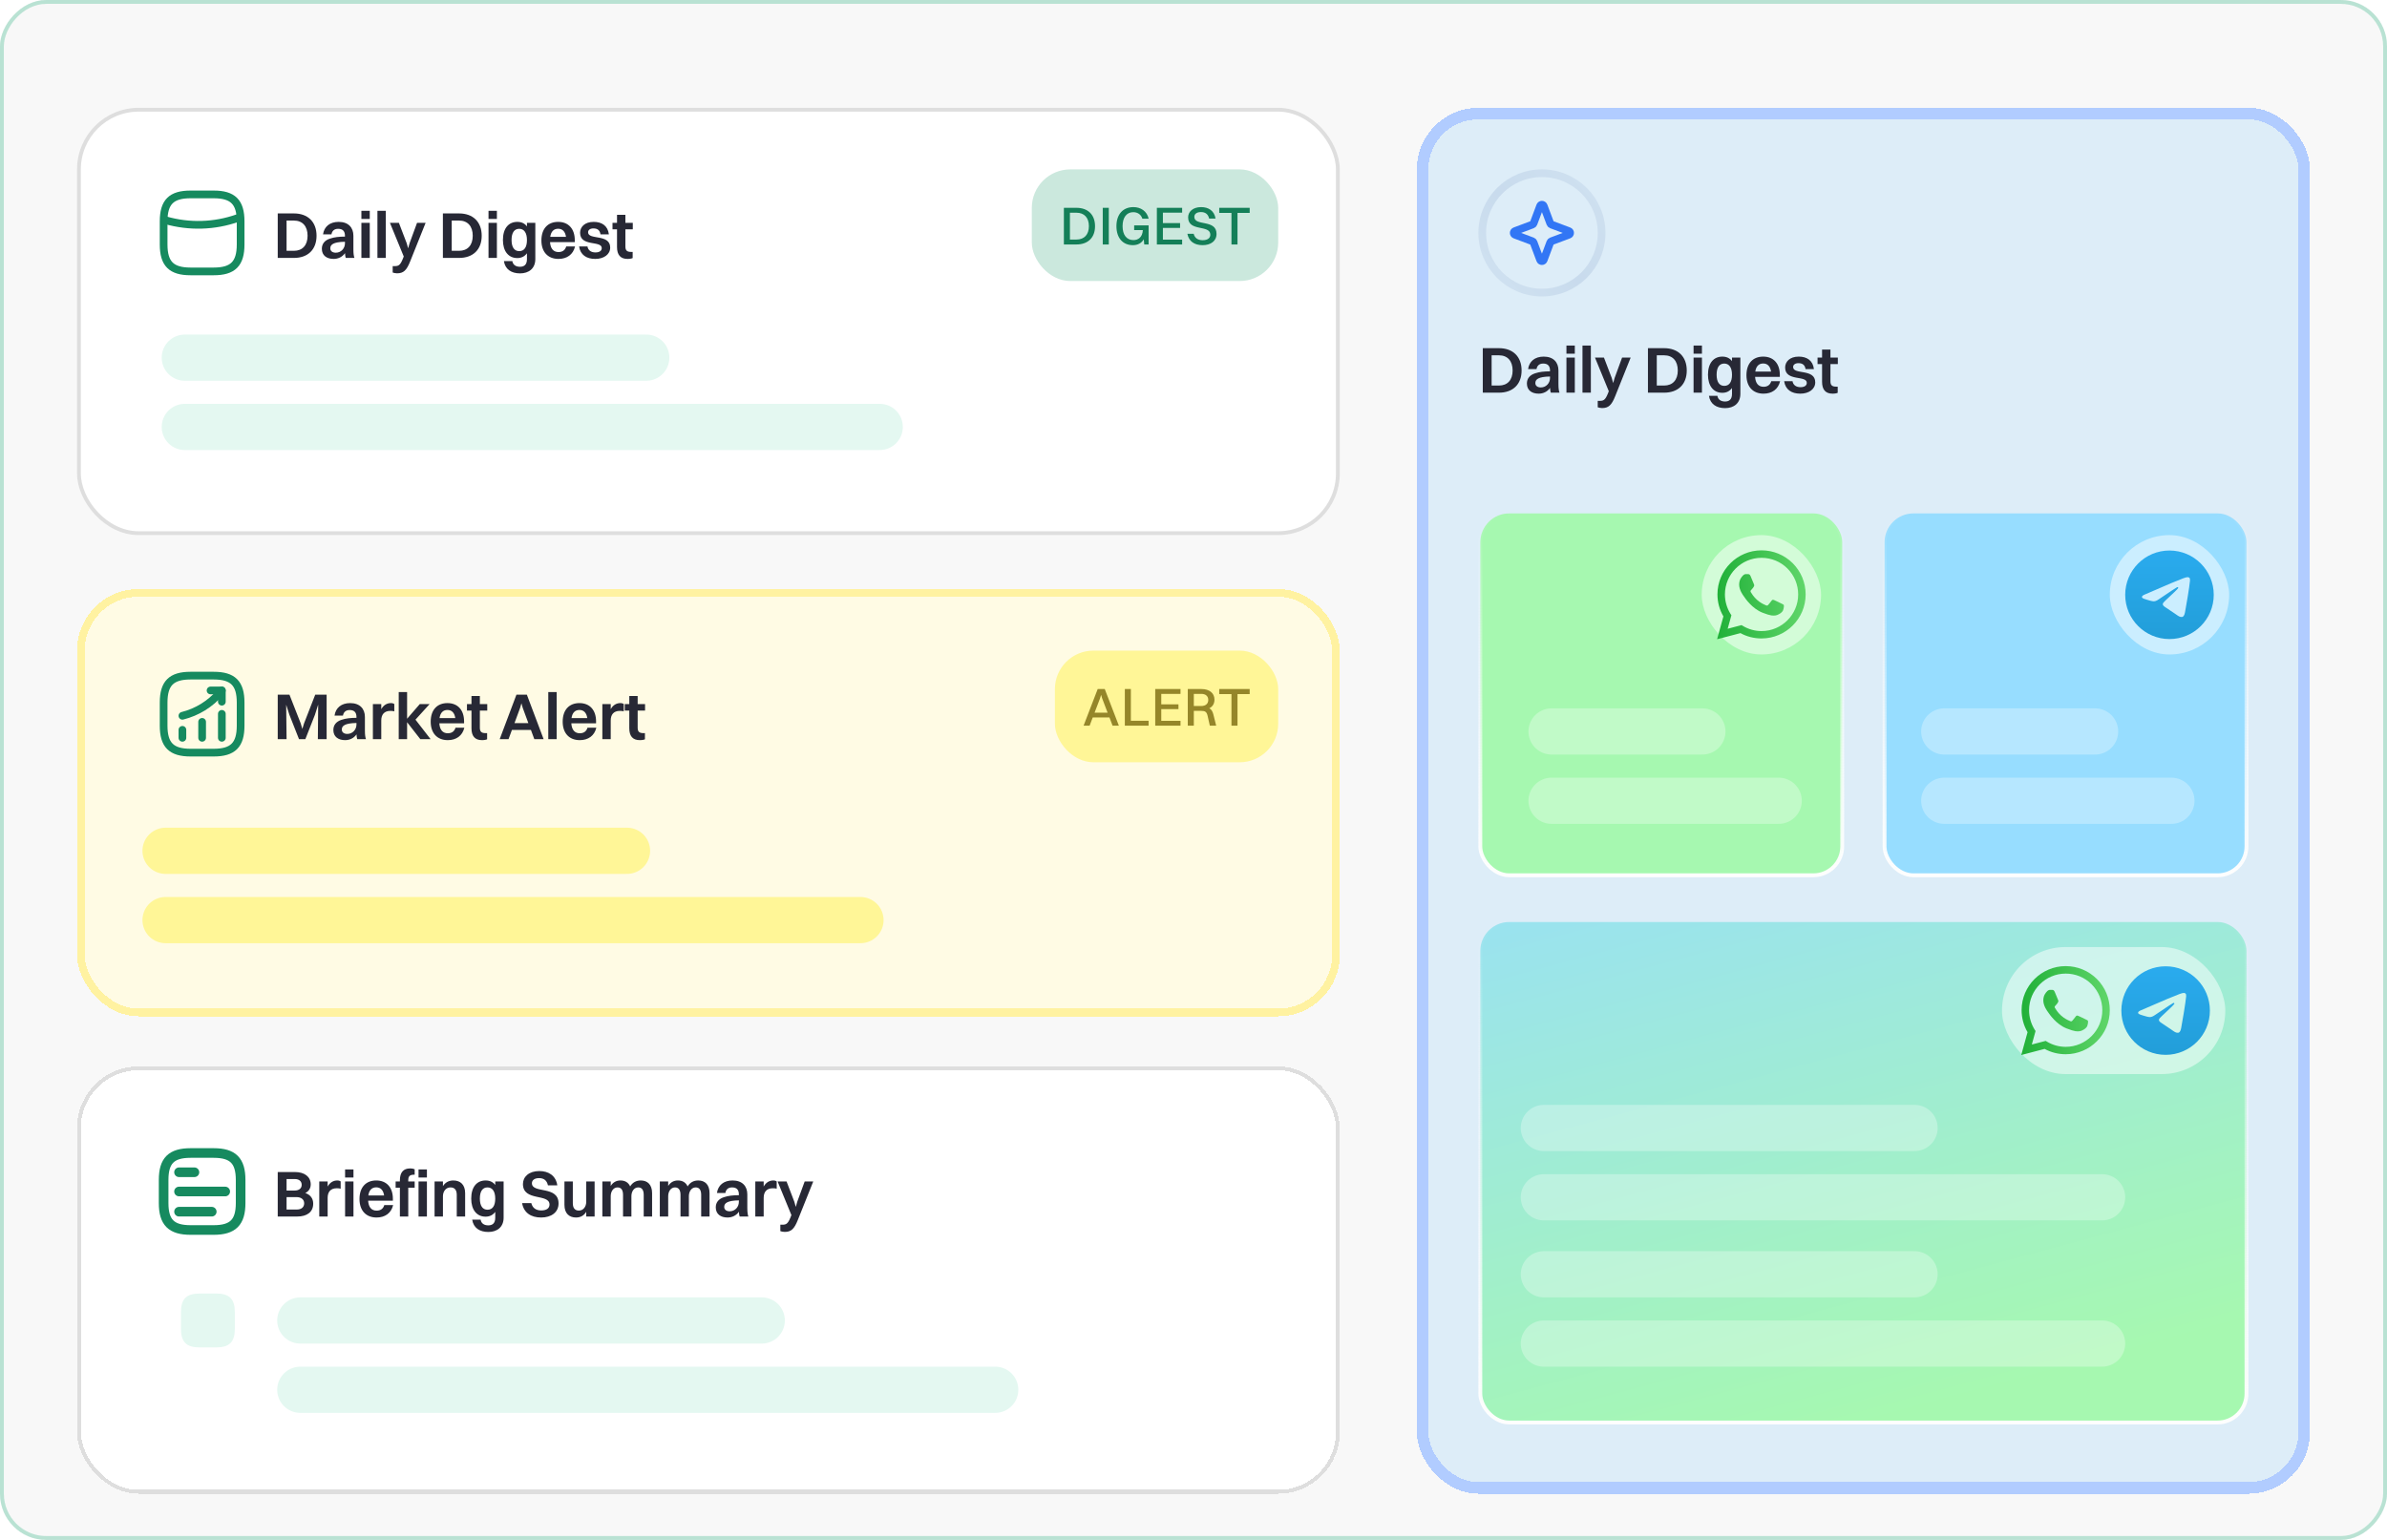 <svg width="620" height="400" viewBox="0 0 620 400" fill="none" xmlns="http://www.w3.org/2000/svg">
    <g clip-path="url(#clip0_4516_2378)">
        <rect width="620" height="400" rx="12" transform="matrix(1 0 0 -1 0 400)" fill="#F8F8F8" />
        <g clip-path="url(#clip1_4516_2378)">
            <rect width="620" height="400" rx="12" transform="matrix(1 0 0 -1 0 400)" fill="#F8F8F8" />
            <g filter="url(#filter0_d_4516_2378)">
                <g clip-path="url(#clip2_4516_2378)">
                    <rect x="20" y="20" width="328" height="111" rx="16" fill="white" />
                    <path d="M167.859 84.901L48 84.901M228.5 102.901L48 102.901" stroke="#E4F8F1" stroke-width="12"
                        stroke-linecap="round" />
                    <rect x="268" y="36" width="64" height="29" rx="10" fill="#CBE8DD" />
                    <path
                        d="M276.333 55.5V45.98H279.595C282.577 45.98 284.425 47.772 284.425 50.754C284.425 53.736 282.577 55.5 279.595 55.5H276.333ZM279.595 54.226C281.625 54.226 282.829 52.938 282.829 50.754C282.829 48.542 281.625 47.254 279.595 47.254H277.901V54.226H279.595ZM286.429 55.5V45.98H287.997V55.5H286.429ZM298.341 55.5H297.207L297.081 54.156C296.493 55.192 295.471 55.682 294.253 55.682C291.649 55.682 289.983 53.82 289.983 50.754C289.983 47.702 291.649 45.798 294.393 45.798C296.283 45.798 297.907 46.834 298.355 48.808H296.717C296.381 47.716 295.485 47.114 294.351 47.114C292.615 47.114 291.579 48.5 291.579 50.754C291.579 53.008 292.629 54.366 294.393 54.366C295.695 54.366 296.745 53.582 296.843 51.762H294.589V50.544H298.341V55.5ZM300.483 55.5V45.98H307.049V47.24H302.051V49.956H306.517V51.202H302.051V54.24H307.049V55.5H300.483ZM310.213 48.332C310.213 50.838 315.981 48.864 315.981 52.756C315.981 54.632 314.455 55.682 312.369 55.682C310.255 55.682 308.799 54.716 308.407 52.728H310.045C310.311 53.806 311.109 54.394 312.383 54.394C313.685 54.394 314.371 53.82 314.371 52.966C314.371 50.278 308.603 52.28 308.603 48.458C308.603 47.03 309.807 45.798 311.977 45.798C313.853 45.798 315.393 46.694 315.729 48.78H314.063C313.797 47.604 313.055 47.086 311.935 47.086C310.843 47.086 310.213 47.576 310.213 48.332ZM319.861 55.5V47.296H316.683V45.98H324.593V47.296H321.429V55.5H319.861Z"
                        fill="#147F58" />
                    <path d="M61.749 48.644C55.708 50.777 49.147 50.969 42.981 49.201" stroke="#168A5F"
                        stroke-width="2" stroke-linecap="round" />
                    <path
                        d="M49.5 62.5H55.5C60.5 62.5 62.5 60.5 62.5 55.5V49.5C62.5 44.5 60.5 42.5 55.5 42.5H49.5C44.5 42.5 42.5 44.5 42.5 49.5V55.5C42.5 60.5 44.5 62.5 49.5 62.5Z"
                        stroke="#168A5F" stroke-width="2" stroke-linecap="round" stroke-linejoin="round" />
                    <path
                        d="M72.139 59V47.44H76.338C79.959 47.44 82.22 49.633 82.22 53.237C82.22 56.841 79.959 59 76.338 59H72.139ZM76.338 57.147C78.565 57.147 79.891 55.702 79.891 53.237C79.891 50.755 78.565 49.293 76.338 49.293H74.434V57.147H76.338ZM86.097 52.88H83.904C84.193 50.857 85.672 49.633 87.967 49.633C90.5 49.633 91.792 51.129 91.792 53.237V56.773C91.792 57.895 91.894 58.524 92.064 59H89.803C89.684 58.694 89.633 58.252 89.616 57.759C88.868 58.813 87.746 59.255 86.658 59.255C84.873 59.255 83.598 58.371 83.598 56.62C83.598 55.379 84.295 54.444 85.689 53.985C86.896 53.577 88.069 53.475 89.599 53.458V53.237C89.599 52.064 89.038 51.435 87.831 51.435C86.794 51.435 86.233 52.013 86.097 52.88ZM85.791 56.501C85.791 57.198 86.335 57.64 87.219 57.64C88.562 57.64 89.599 56.552 89.599 55.192V54.801C86.505 54.852 85.791 55.583 85.791 56.501ZM93.867 48.868V46.76H96.043V48.868H93.867ZM93.867 59V49.888H96.043V59H93.867ZM98.034 59V46.76H100.21V59H98.034ZM103.119 62.995C102.677 62.995 102.218 62.876 101.997 62.791V61.125H102.507C103.493 61.125 103.952 60.921 104.649 59.187L104.87 58.626L101.283 49.888H103.612L105.635 55.175L106.009 56.501L106.383 55.175L108.321 49.888H110.548L106.536 59.901C105.601 62.264 104.785 62.995 103.119 62.995ZM115.037 59V47.44H119.236C122.857 47.44 125.118 49.633 125.118 53.237C125.118 56.841 122.857 59 119.236 59H115.037ZM119.236 57.147C121.463 57.147 122.789 55.702 122.789 53.237C122.789 50.755 121.463 49.293 119.236 49.293H117.332V57.147H119.236ZM126.888 48.868V46.76H129.064V48.868H126.888ZM126.888 59V49.888H129.064V59H126.888ZM134.37 59.034C132.058 59.034 130.63 57.249 130.63 54.342C130.63 51.316 132.092 49.633 134.37 49.633C135.458 49.633 136.308 50.041 136.869 50.806V49.888H139.045V59.289C139.045 61.754 137.345 63.012 135.084 63.012C132.84 63.012 131.208 61.975 130.885 59.816H133.078C133.214 60.785 133.996 61.295 135.05 61.295C136.138 61.295 136.869 60.768 136.869 59.323V57.793C136.274 58.609 135.424 59.034 134.37 59.034ZM134.863 57.232C136.172 57.232 136.869 56.212 136.869 54.342C136.869 52.489 136.138 51.435 134.863 51.435C133.571 51.435 132.874 52.455 132.874 54.342C132.874 56.195 133.571 57.232 134.863 57.232ZM149.362 56.025C148.869 58.133 147.237 59.255 145.061 59.255C142.307 59.255 140.624 57.436 140.624 54.461C140.624 51.367 142.324 49.633 144.976 49.633C147.645 49.633 149.294 51.435 149.294 54.376V54.886H142.868C142.97 56.552 143.735 57.47 145.061 57.47C146.081 57.47 146.778 56.994 147.067 56.025H149.362ZM144.976 51.418C143.82 51.418 143.123 52.149 142.919 53.526H147.016C146.812 52.166 146.115 51.418 144.976 51.418ZM152.746 52.336C152.746 54.427 158.492 52.659 158.492 56.314C158.492 58.065 156.877 59.255 154.599 59.255C152.355 59.255 150.74 58.218 150.417 56.025H152.593C152.746 57.011 153.528 57.572 154.667 57.572C155.738 57.572 156.299 57.113 156.299 56.45C156.299 54.41 150.672 56.161 150.672 52.472C150.672 50.993 151.828 49.633 154.208 49.633C156.299 49.633 157.88 50.619 158.152 52.88H155.976C155.806 51.775 155.16 51.333 154.123 51.333C153.256 51.333 152.746 51.758 152.746 52.336ZM160.264 56.161V51.571H159.091V49.888H160.264V47.797H162.44V49.888H164.361V51.571H162.44V55.974C162.44 56.926 162.712 57.436 163.919 57.436H164.327V59.034C164.089 59.153 163.596 59.255 163.001 59.255C161.148 59.255 160.264 58.201 160.264 56.161Z"
                        fill="#272835" />
                </g>
                <rect x="20.5" y="20.5" width="327" height="110" rx="15.5" stroke="#DEDEDE" />
            </g>
            <g filter="url(#filter1_d_4516_2378)">
                <rect x="20" y="145" width="328" height="111" rx="16" fill="#FFFBE4" shape-rendering="crispEdges" />
                <rect x="21" y="146" width="326" height="109" rx="15" stroke="#FFF2A1" stroke-width="2"
                    shape-rendering="crispEdges" />
                <rect x="274" y="161" width="58" height="29" rx="10" fill="#FFF697" />
                <path
                    d="M288.98 180.5L288.168 178.358H283.828L283.016 180.5H281.448L285.116 170.98H286.95L290.618 180.5H288.98ZM285.718 173.416L284.304 177.126H287.692L286.278 173.416L285.998 172.492L285.718 173.416ZM292.164 180.5V170.98H293.732V179.226H298.338V180.5H292.164ZM300.06 180.5V170.98H306.626V172.24H301.628V174.956H306.094V176.202H301.628V179.24H306.626V180.5H300.06ZM308.515 180.5V170.98H312.085C314.143 170.98 315.445 172.044 315.445 173.724C315.445 174.802 314.955 175.558 314.101 175.978C314.661 176.272 314.969 176.79 315.179 177.644L315.893 180.5H314.241L313.667 177.952C313.415 176.86 312.995 176.65 311.945 176.65H310.083V180.5H308.515ZM312.043 172.24H310.083V175.39H312.015C313.177 175.39 313.835 174.774 313.835 173.808C313.835 172.856 313.177 172.24 312.043 172.24ZM319.861 180.5V172.296H316.683V170.98H324.593V172.296H321.429V180.5H319.861Z"
                    fill="#958629" />
                <path d="M47.379 183.65V181.58" stroke="#168A5F" stroke-width="2" stroke-linecap="round" />
                <path d="M52.5 183.65V179.51" stroke="#168A5F" stroke-width="2" stroke-linecap="round" />
                <path d="M57.621 183.65V177.43" stroke="#168A5F" stroke-width="2" stroke-linecap="round" />
                <path d="M57.619 171.35L57.159 171.89C54.609 174.87 51.189 176.98 47.379 177.93" stroke="#168A5F"
                    stroke-width="2" stroke-linecap="round" />
                <path d="M54.691 171.35H57.621V174.27" stroke="#168A5F" stroke-width="2" stroke-linecap="round"
                    stroke-linejoin="round" />
                <path
                    d="M49.5 187.5H55.5C60.5 187.5 62.5 185.5 62.5 180.5V174.5C62.5 169.5 60.5 167.5 55.5 167.5H49.5C44.5 167.5 42.5 169.5 42.5 174.5V180.5C42.5 185.5 44.5 187.5 49.5 187.5Z"
                    stroke="#168A5F" stroke-width="2" stroke-linecap="round" stroke-linejoin="round" />
                <path
                    d="M72.139 184V172.44H75.182L78.106 179.903L78.531 181.348L78.973 179.903L81.88 172.44H84.838V184H82.56L82.645 175.024L81.795 177.693L79.313 184H77.664L75.165 177.659L74.332 175.058L74.434 184H72.139ZM89.086 177.88H86.893C87.182 175.857 88.661 174.633 90.956 174.633C93.489 174.633 94.781 176.129 94.781 178.237V181.773C94.781 182.895 94.883 183.524 95.053 184H92.792C92.673 183.694 92.622 183.252 92.605 182.759C91.857 183.813 90.735 184.255 89.647 184.255C87.862 184.255 86.587 183.371 86.587 181.62C86.587 180.379 87.284 179.444 88.678 178.985C89.885 178.577 91.058 178.475 92.588 178.458V178.237C92.588 177.064 92.027 176.435 90.82 176.435C89.783 176.435 89.222 177.013 89.086 177.88ZM88.78 181.501C88.78 182.198 89.324 182.64 90.208 182.64C91.551 182.64 92.588 181.552 92.588 180.192V179.801C89.494 179.852 88.78 180.583 88.78 181.501ZM96.856 184V174.888H99.031V176.214C99.626 175.126 100.545 174.633 101.531 174.633C101.905 174.633 102.245 174.735 102.415 174.888V176.775C102.126 176.69 101.803 176.656 101.412 176.656C99.763 176.656 99.031 177.642 99.031 179.155V184H96.856ZM103.563 184V171.76H105.739V178.696L109.037 174.888H111.587L107.915 178.934L111.842 184H109.173L105.739 179.597V184H103.563ZM120.608 181.025C120.115 183.133 118.483 184.255 116.307 184.255C113.553 184.255 111.87 182.436 111.87 179.461C111.87 176.367 113.57 174.633 116.222 174.633C118.891 174.633 120.54 176.435 120.54 179.376V179.886H114.114C114.216 181.552 114.981 182.47 116.307 182.47C117.327 182.47 118.024 181.994 118.313 181.025H120.608ZM116.222 176.418C115.066 176.418 114.369 177.149 114.165 178.526H118.262C118.058 177.166 117.361 176.418 116.222 176.418ZM122.462 181.161V176.571H121.289V174.888H122.462V172.797H124.638V174.888H126.559V176.571H124.638V180.974C124.638 181.926 124.91 182.436 126.117 182.436H126.525V184.034C126.287 184.153 125.794 184.255 125.199 184.255C123.346 184.255 122.462 183.201 122.462 181.161ZM138.784 184L137.9 181.603H132.97L132.086 184H129.791L134.143 172.44H136.846L141.198 184H138.784ZM135.095 175.874L133.633 179.835H137.237L135.775 175.874L135.435 174.684L135.095 175.874ZM142.41 184V171.76H144.586V184H142.41ZM154.89 181.025C154.397 183.133 152.765 184.255 150.589 184.255C147.835 184.255 146.152 182.436 146.152 179.461C146.152 176.367 147.852 174.633 150.504 174.633C153.173 174.633 154.822 176.435 154.822 179.376V179.886H148.396C148.498 181.552 149.263 182.47 150.589 182.47C151.609 182.47 152.306 181.994 152.595 181.025H154.89ZM150.504 176.418C149.348 176.418 148.651 177.149 148.447 178.526H152.544C152.34 177.166 151.643 176.418 150.504 176.418ZM156.455 184V174.888H158.631V176.214C159.226 175.126 160.144 174.633 161.13 174.633C161.504 174.633 161.844 174.735 162.014 174.888V176.775C161.725 176.69 161.402 176.656 161.011 176.656C159.362 176.656 158.631 177.642 158.631 179.155V184H156.455ZM163.451 181.161V176.571H162.278V174.888H163.451V172.797H165.627V174.888H167.548V176.571H165.627V180.974C165.627 181.926 165.899 182.436 167.106 182.436H167.514V184.034C167.276 184.153 166.783 184.255 166.188 184.255C164.335 184.255 163.451 183.201 163.451 181.161Z"
                    fill="#272835" />
                <path d="M162.859 213L43 213M223.5 231L43 231" stroke="#FFF697" stroke-width="12"
                    stroke-linecap="round" />
            </g>
            <g filter="url(#filter2_d_4516_2378)">
                <rect x="20" y="269" width="328" height="111" rx="16" fill="white" shape-rendering="crispEdges" />
                <rect x="20.5" y="269.5" width="327" height="110" rx="15.5" stroke="#DEDEDE"
                    shape-rendering="crispEdges" />
                <path d="M46.5 296.5H50.5" stroke="#168A5F" stroke-width="2.5" stroke-linecap="round" />
                <path d="M46.5 301.5H58.5" stroke="#168A5F" stroke-width="2.5" stroke-linecap="round" />
                <path d="M46.503 306.742L55 306.742" stroke="#168A5F" stroke-width="2.5" stroke-linecap="round" />
                <path
                    d="M49.5 311.5H55.5C60.5 311.5 62.5 309.5 62.5 304.5V298.5C62.5 293.5 60.5 291.5 55.5 291.5H49.5C44.5 291.5 42.5 293.5 42.5 298.5V304.5C42.5 309.5 44.5 311.5 49.5 311.5Z"
                    stroke="#168A5F" stroke-width="2.5" stroke-linecap="round" stroke-linejoin="round" />
                <path
                    d="M72.139 308V296.44H76.593C79.126 296.44 80.707 297.681 80.707 299.653C80.707 300.673 80.197 301.455 79.296 301.897C80.622 302.339 81.353 303.325 81.353 304.651C81.353 306.776 79.823 308 77.171 308H72.139ZM76.542 298.259H74.434V301.251H76.491C77.715 301.251 78.361 300.656 78.361 299.772C78.361 298.837 77.698 298.259 76.542 298.259ZM76.984 302.951H74.434V306.181H77.12C78.31 306.181 79.007 305.535 79.007 304.566C79.007 303.597 78.276 302.951 76.984 302.951ZM82.927 308V298.888H85.103V300.214C85.698 299.126 86.616 298.633 87.602 298.633C87.976 298.633 88.316 298.735 88.486 298.888V300.775C88.197 300.69 87.874 300.656 87.483 300.656C85.834 300.656 85.103 301.642 85.103 303.155V308H82.927ZM89.634 297.868V295.76H91.81V297.868H89.634ZM89.634 308V298.888H91.81V308H89.634ZM102.114 305.025C101.621 307.133 99.989 308.255 97.813 308.255C95.059 308.255 93.376 306.436 93.376 303.461C93.376 300.367 95.076 298.633 97.728 298.633C100.397 298.633 102.046 300.435 102.046 303.376V303.886H95.62C95.722 305.552 96.487 306.47 97.813 306.47C98.833 306.47 99.53 305.994 99.819 305.025H102.114ZM97.728 300.418C96.572 300.418 95.875 301.149 95.671 302.526H99.768C99.564 301.166 98.867 300.418 97.728 300.418ZM102.761 300.52V298.888H103.866V298.599C103.866 296.542 104.784 295.505 106.518 295.505C107.079 295.505 107.504 295.624 107.708 295.726V297.137H107.538C106.331 297.137 106.042 297.63 106.042 298.599V298.888H107.708V300.52H106.042V308H103.866V300.52H102.761ZM108.711 297.868V295.76H110.887V297.868H108.711ZM108.711 308V298.888H110.887V308H108.711ZM112.876 308V298.888H115.052V300.112C115.647 299.126 116.599 298.633 117.755 298.633C119.574 298.633 120.815 299.721 120.815 301.931V308H118.639V302.373C118.639 301.132 118.112 300.435 117.007 300.435C115.8 300.435 115.052 301.489 115.052 302.713V308H112.876ZM126.135 308.034C123.823 308.034 122.395 306.249 122.395 303.342C122.395 300.316 123.857 298.633 126.135 298.633C127.223 298.633 128.073 299.041 128.634 299.806V298.888H130.81V308.289C130.81 310.754 129.11 312.012 126.849 312.012C124.605 312.012 122.973 310.975 122.65 308.816H124.843C124.979 309.785 125.761 310.295 126.815 310.295C127.903 310.295 128.634 309.768 128.634 308.323V306.793C128.039 307.609 127.189 308.034 126.135 308.034ZM126.628 306.232C127.937 306.232 128.634 305.212 128.634 303.342C128.634 301.489 127.903 300.435 126.628 300.435C125.336 300.435 124.639 301.455 124.639 303.342C124.639 305.195 125.336 306.232 126.628 306.232ZM138.159 299.347C138.159 302.118 145.078 299.874 145.078 304.6C145.078 306.929 143.174 308.255 140.556 308.255C137.921 308.255 136.051 307.031 135.609 304.515H138.006C138.295 305.739 139.179 306.419 140.573 306.419C142.001 306.419 142.732 305.824 142.732 304.889C142.732 301.948 135.83 304.158 135.83 299.551C135.83 297.715 137.343 296.185 140.08 296.185C142.409 296.185 144.381 297.307 144.755 299.908H142.324C142.052 298.616 141.253 298.021 140.012 298.021C138.856 298.021 138.159 298.548 138.159 299.347ZM152.271 304.175V298.888H154.447V308H152.271V306.776C151.676 307.779 150.741 308.255 149.619 308.255C147.817 308.255 146.61 307.167 146.61 304.974V298.888H148.786V304.532C148.786 305.773 149.296 306.453 150.367 306.453C151.54 306.453 152.271 305.399 152.271 304.175ZM156.455 308V298.888H158.631V300.061C159.209 299.109 160.093 298.633 161.164 298.633C162.32 298.633 163.221 299.143 163.68 300.18C164.292 299.143 165.261 298.633 166.434 298.633C168.185 298.633 169.375 299.721 169.375 301.931V308H167.199V302.373C167.199 301.132 166.74 300.435 165.771 300.435C164.683 300.435 164.003 301.489 164.003 302.713V308H161.827V302.373C161.827 301.132 161.368 300.435 160.399 300.435C159.311 300.435 158.631 301.489 158.631 302.713V308H156.455ZM171.38 308V298.888H173.556V300.061C174.134 299.109 175.018 298.633 176.089 298.633C177.245 298.633 178.146 299.143 178.605 300.18C179.217 299.143 180.186 298.633 181.359 298.633C183.11 298.633 184.3 299.721 184.3 301.931V308H182.124V302.373C182.124 301.132 181.665 300.435 180.696 300.435C179.608 300.435 178.928 301.489 178.928 302.713V308H176.752V302.373C176.752 301.132 176.293 300.435 175.324 300.435C174.236 300.435 173.556 301.489 173.556 302.713V308H171.38ZM188.413 301.88H186.22C186.509 299.857 187.988 298.633 190.283 298.633C192.816 298.633 194.108 300.129 194.108 302.237V305.773C194.108 306.895 194.21 307.524 194.38 308H192.119C192 307.694 191.949 307.252 191.932 306.759C191.184 307.813 190.062 308.255 188.974 308.255C187.189 308.255 185.914 307.371 185.914 305.62C185.914 304.379 186.611 303.444 188.005 302.985C189.212 302.577 190.385 302.475 191.915 302.458V302.237C191.915 301.064 191.354 300.435 190.147 300.435C189.11 300.435 188.549 301.013 188.413 301.88ZM188.107 305.501C188.107 306.198 188.651 306.64 189.535 306.64C190.878 306.64 191.915 305.552 191.915 304.192V303.801C188.821 303.852 188.107 304.583 188.107 305.501ZM196.183 308V298.888H198.359V300.214C198.954 299.126 199.872 298.633 200.858 298.633C201.232 298.633 201.572 298.735 201.742 298.888V300.775C201.453 300.69 201.13 300.656 200.739 300.656C199.09 300.656 198.359 301.642 198.359 303.155V308H196.183ZM203.808 311.995C203.366 311.995 202.907 311.876 202.686 311.791V310.125H203.196C204.182 310.125 204.641 309.921 205.338 308.187L205.559 307.626L201.972 298.888H204.301L206.324 304.175L206.698 305.501L207.072 304.175L209.01 298.888H211.237L207.225 308.901C206.29 311.264 205.474 311.995 203.808 311.995Z"
                    fill="#272835" />
                <path d="M197.859 335L78 335M258.5 353L78 353" stroke="#E4F8F1" stroke-width="12"
                    stroke-linecap="round" />
                <path
                    d="M51.9 342H56.1C59.6 342 61 340.6 61 337.1V332.9C61 329.4 59.6 328 56.1 328H51.9C48.4 328 47 329.4 47 332.9V337.1C47 340.6 48.4 342 51.9 342Z"
                    fill="#E4F8F1" />
            </g>
            <g filter="url(#filter3_d_4516_2378)">
                <rect x="368" y="20" width="232" height="360" rx="16" fill="#DDEDF8" shape-rendering="crispEdges" />
                <rect x="369.5" y="21.5" width="229" height="357" rx="14.5" stroke="#B1CCFF" stroke-width="3"
                    shape-rendering="crispEdges" />
                <path
                    d="M400.5 37C409.06 37 416 43.94 416 52.5C416 61.06 409.06 68 400.5 68C391.94 68 385 61.06 385 52.5C385 43.94 391.94 37 400.5 37Z"
                    stroke="url(#paint0_linear_4516_2378)" stroke-opacity="0.1" stroke-width="2" />
                <g filter="url(#filter4_i_4516_2378)">
                    <path
                        d="M400.968 45.498C400.806 45.066 400.194 45.066 400.032 45.498L398.33 50.037C398.279 50.172 398.172 50.279 398.037 50.33L393.498 52.032C393.066 52.194 393.066 52.806 393.498 52.968L398.037 54.67C398.172 54.721 398.279 54.828 398.33 54.963L400.032 59.502C400.194 59.934 400.806 59.934 400.968 59.502L402.67 54.963C402.721 54.828 402.828 54.721 402.963 54.67L407.502 52.968C407.934 52.806 407.934 52.194 407.502 52.032L402.963 50.33C402.828 50.279 402.721 50.172 402.67 50.037L400.968 45.498Z"
                        stroke="#3276F5" stroke-width="2" />
                </g>
                <path
                    d="M385.139 94V82.44H389.338C392.959 82.44 395.22 84.633 395.22 88.237C395.22 91.841 392.959 94 389.338 94H385.139ZM389.338 92.147C391.565 92.147 392.891 90.702 392.891 88.237C392.891 85.755 391.565 84.293 389.338 84.293H387.434V92.147H389.338ZM399.097 87.88H396.904C397.193 85.857 398.672 84.633 400.967 84.633C403.5 84.633 404.792 86.129 404.792 88.237V91.773C404.792 92.895 404.894 93.524 405.064 94H402.803C402.684 93.694 402.633 93.252 402.616 92.759C401.868 93.813 400.746 94.255 399.658 94.255C397.873 94.255 396.598 93.371 396.598 91.62C396.598 90.379 397.295 89.444 398.689 88.985C399.896 88.577 401.069 88.475 402.599 88.458V88.237C402.599 87.064 402.038 86.435 400.831 86.435C399.794 86.435 399.233 87.013 399.097 87.88ZM398.791 91.501C398.791 92.198 399.335 92.64 400.219 92.64C401.562 92.64 402.599 91.552 402.599 90.192V89.801C399.505 89.852 398.791 90.583 398.791 91.501ZM406.867 83.868V81.76H409.043V83.868H406.867ZM406.867 94V84.888H409.043V94H406.867ZM411.034 94V81.76H413.21V94H411.034ZM416.119 97.995C415.677 97.995 415.218 97.876 414.997 97.791V96.125H415.507C416.493 96.125 416.952 95.921 417.649 94.187L417.87 93.626L414.283 84.888H416.612L418.635 90.175L419.009 91.501L419.383 90.175L421.321 84.888H423.548L419.536 94.901C418.601 97.264 417.785 97.995 416.119 97.995ZM428.037 94V82.44H432.236C435.857 82.44 438.118 84.633 438.118 88.237C438.118 91.841 435.857 94 432.236 94H428.037ZM432.236 92.147C434.463 92.147 435.789 90.702 435.789 88.237C435.789 85.755 434.463 84.293 432.236 84.293H430.332V92.147H432.236ZM439.888 83.868V81.76H442.064V83.868H439.888ZM439.888 94V84.888H442.064V94H439.888ZM447.37 94.034C445.058 94.034 443.63 92.249 443.63 89.342C443.63 86.316 445.092 84.633 447.37 84.633C448.458 84.633 449.308 85.041 449.869 85.806V84.888H452.045V94.289C452.045 96.754 450.345 98.012 448.084 98.012C445.84 98.012 444.208 96.975 443.885 94.816H446.078C446.214 95.785 446.996 96.295 448.05 96.295C449.138 96.295 449.869 95.768 449.869 94.323V92.793C449.274 93.609 448.424 94.034 447.37 94.034ZM447.863 92.232C449.172 92.232 449.869 91.212 449.869 89.342C449.869 87.489 449.138 86.435 447.863 86.435C446.571 86.435 445.874 87.455 445.874 89.342C445.874 91.195 446.571 92.232 447.863 92.232ZM462.362 91.025C461.869 93.133 460.237 94.255 458.061 94.255C455.307 94.255 453.624 92.436 453.624 89.461C453.624 86.367 455.324 84.633 457.976 84.633C460.645 84.633 462.294 86.435 462.294 89.376V89.886H455.868C455.97 91.552 456.735 92.47 458.061 92.47C459.081 92.47 459.778 91.994 460.067 91.025H462.362ZM457.976 86.418C456.82 86.418 456.123 87.149 455.919 88.526H460.016C459.812 87.166 459.115 86.418 457.976 86.418ZM465.746 87.336C465.746 89.427 471.492 87.659 471.492 91.314C471.492 93.065 469.877 94.255 467.599 94.255C465.355 94.255 463.74 93.218 463.417 91.025H465.593C465.746 92.011 466.528 92.572 467.667 92.572C468.738 92.572 469.299 92.113 469.299 91.45C469.299 89.41 463.672 91.161 463.672 87.472C463.672 85.993 464.828 84.633 467.208 84.633C469.299 84.633 470.88 85.619 471.152 87.88H468.976C468.806 86.775 468.16 86.333 467.123 86.333C466.256 86.333 465.746 86.758 465.746 87.336ZM473.264 91.161V86.571H472.091V84.888H473.264V82.797H475.44V84.888H477.361V86.571H475.44V90.974C475.44 91.926 475.712 92.436 476.919 92.436H477.327V94.034C477.089 94.153 476.596 94.255 476.001 94.255C474.148 94.255 473.264 93.201 473.264 91.161Z"
                    fill="#272835" />
                <rect x="384.5" y="125.361" width="94" height="94" rx="7.5" fill="#A6F8B0"
                    stroke="url(#paint1_linear_4516_2378)" />
                <rect x="489.5" y="125.361" width="94" height="94" rx="7.5" fill="#97DDFF"
                    stroke="url(#paint2_linear_4516_2378)" />
                <rect x="548" y="131" width="31" height="31" rx="15.5" fill="white" fill-opacity="0.5" />
                <rect x="442" y="131" width="31" height="31" rx="15.5" fill="white" fill-opacity="0.5" />
                <path fill-rule="evenodd" clip-rule="evenodd"
                    d="M575 146.5C575 152.851 569.851 158 563.5 158C557.149 158 552 152.851 552 146.5C552 140.149 557.149 135 563.5 135C569.851 135 575 140.149 575 146.5ZM563.912 143.49C562.794 143.955 560.558 144.918 557.206 146.379C556.661 146.595 556.376 146.807 556.35 147.014C556.306 147.364 556.744 147.502 557.341 147.689C557.422 147.715 557.507 147.741 557.593 147.769C558.18 147.96 558.97 148.184 559.38 148.192C559.753 148.201 560.169 148.047 560.628 147.732C563.76 145.617 565.377 144.549 565.478 144.526C565.55 144.509 565.649 144.489 565.716 144.549C565.784 144.608 565.777 144.722 565.77 144.752C565.726 144.937 564.006 146.536 563.116 147.364C562.838 147.622 562.641 147.805 562.601 147.847C562.511 147.941 562.419 148.029 562.331 148.114C561.785 148.64 561.376 149.035 562.353 149.679C562.823 149.988 563.199 150.244 563.574 150.499C563.983 150.778 564.391 151.056 564.92 151.403C565.054 151.491 565.183 151.582 565.308 151.672C565.785 152.011 566.213 152.317 566.742 152.268C567.049 152.24 567.366 151.951 567.528 151.089C567.909 149.052 568.657 144.639 568.83 142.821C568.846 142.662 568.827 142.458 568.811 142.368C568.796 142.279 568.764 142.151 568.648 142.057C568.51 141.945 568.297 141.921 568.202 141.923C567.769 141.931 567.106 142.161 563.912 143.49Z"
                    fill="url(#paint3_linear_4516_2378)" />
                <path
                    d="M454.043 141.13C454.246 141.139 454.472 141.148 454.686 141.624C454.833 141.95 455.079 142.557 455.275 143.041C455.42 143.397 455.538 143.687 455.568 143.747C455.639 143.89 455.687 144.057 455.592 144.248C455.577 144.277 455.564 144.304 455.552 144.33C455.48 144.476 455.427 144.583 455.306 144.725C455.258 144.781 455.209 144.841 455.16 144.9C455.061 145.021 454.963 145.141 454.877 145.226C454.733 145.369 454.584 145.524 454.751 145.81C454.918 146.096 455.492 147.032 456.342 147.79C457.256 148.605 458.049 148.949 458.452 149.124C458.531 149.158 458.595 149.186 458.642 149.21C458.928 149.353 459.095 149.329 459.262 149.138C459.429 148.947 459.977 148.303 460.167 148.017C460.358 147.731 460.549 147.778 460.811 147.874C461.073 147.969 462.479 148.661 462.765 148.804C462.821 148.832 462.873 148.857 462.922 148.88C463.121 148.977 463.256 149.042 463.314 149.138C463.385 149.258 463.385 149.83 463.147 150.498C462.908 151.165 461.741 151.81 461.216 151.857C461.166 151.862 461.116 151.868 461.064 151.874C460.579 151.931 459.968 152.003 457.784 151.142C455.097 150.082 453.326 147.456 452.96 146.914C452.93 146.87 452.909 146.839 452.899 146.825L452.895 146.82C452.741 146.614 451.731 145.264 451.731 143.867C451.731 142.549 452.378 141.859 452.676 141.541C452.696 141.52 452.715 141.5 452.732 141.481C452.994 141.195 453.304 141.124 453.494 141.124C453.505 141.124 453.515 141.124 453.526 141.124C453.706 141.124 453.885 141.124 454.043 141.13Z"
                    fill="url(#paint4_linear_4516_2378)" />
                <path fill-rule="evenodd" clip-rule="evenodd"
                    d="M447.64 152.113C446.623 150.381 446.092 148.418 446.092 146.386C446.092 140.082 451.242 134.955 457.546 134.955C460.617 134.955 463.481 136.156 465.652 138.303C467.799 140.474 469 143.338 469 146.409C469 152.713 463.85 157.84 457.546 157.84C455.63 157.84 453.736 157.378 452.073 156.454L446 158.047L447.64 152.113ZM449.487 151.466L449.718 151.813L448.748 155.323L452.35 154.376L452.697 154.584C454.152 155.461 455.837 155.923 457.546 155.923C462.788 155.923 467.06 151.651 467.06 146.409C467.06 143.869 466.067 141.467 464.266 139.666C462.488 137.888 460.086 136.895 457.546 136.895C452.304 136.895 448.032 141.144 448.032 146.409C448.032 148.187 448.54 149.942 449.487 151.466Z"
                    fill="url(#paint5_linear_4516_2378)" />
                <rect x="384.5" y="231.5" width="199" height="130" rx="7.5" fill="url(#paint6_linear_4516_2378)"
                    stroke="url(#paint7_linear_4516_2378)" />
                <rect x="520" y="238" width="58" height="33" rx="16.5" fill="white" fill-opacity="0.5" />
                <path fill-rule="evenodd" clip-rule="evenodd"
                    d="M574 254.5C574 260.851 568.851 266 562.5 266C556.149 266 551 260.851 551 254.5C551 248.149 556.149 243 562.5 243C568.851 243 574 248.149 574 254.5ZM562.912 251.49C561.794 251.955 559.558 252.918 556.206 254.379C555.661 254.595 555.376 254.807 555.35 255.014C555.306 255.364 555.744 255.502 556.341 255.689C556.422 255.715 556.507 255.741 556.593 255.769C557.18 255.96 557.97 256.184 558.38 256.192C558.753 256.201 559.169 256.047 559.628 255.732C562.76 253.617 564.377 252.549 564.478 252.526C564.55 252.509 564.649 252.489 564.716 252.549C564.784 252.608 564.777 252.722 564.77 252.752C564.726 252.937 563.006 254.536 562.116 255.364C561.838 255.622 561.641 255.805 561.601 255.847C561.511 255.941 561.419 256.029 561.331 256.114C560.785 256.64 560.376 257.035 561.353 257.679C561.823 257.988 562.199 258.244 562.574 258.499C562.983 258.778 563.391 259.056 563.92 259.403C564.054 259.491 564.183 259.582 564.308 259.672C564.785 260.011 565.213 260.317 565.742 260.268C566.049 260.24 566.366 259.951 566.528 259.089C566.909 257.052 567.657 252.639 567.83 250.821C567.846 250.662 567.827 250.458 567.811 250.368C567.796 250.279 567.764 250.151 567.648 250.057C567.51 249.945 567.297 249.921 567.202 249.923C566.769 249.931 566.106 250.161 562.912 251.49Z"
                    fill="url(#paint8_linear_4516_2378)" />
                <path
                    d="M533.043 249.13C533.246 249.139 533.472 249.148 533.686 249.624C533.833 249.95 534.079 250.557 534.275 251.041C534.42 251.397 534.538 251.687 534.568 251.747C534.639 251.89 534.687 252.057 534.592 252.248C534.577 252.277 534.564 252.304 534.552 252.33C534.48 252.476 534.427 252.583 534.306 252.725C534.258 252.781 534.209 252.841 534.16 252.9C534.061 253.021 533.963 253.141 533.877 253.226C533.733 253.369 533.584 253.524 533.751 253.81C533.918 254.096 534.492 255.032 535.342 255.79C536.256 256.605 537.049 256.949 537.452 257.124C537.531 257.158 537.595 257.186 537.642 257.21C537.928 257.353 538.095 257.329 538.262 257.138C538.429 256.947 538.977 256.303 539.167 256.017C539.358 255.731 539.549 255.778 539.811 255.874C540.073 255.969 541.479 256.661 541.765 256.804C541.821 256.832 541.873 256.857 541.922 256.88C542.121 256.977 542.256 257.042 542.314 257.138C542.385 257.258 542.385 257.83 542.147 258.498C541.908 259.165 540.741 259.81 540.216 259.857C540.166 259.862 540.116 259.868 540.064 259.874C539.579 259.931 538.968 260.003 536.784 259.142C534.097 258.082 532.326 255.456 531.96 254.914C531.93 254.87 531.909 254.839 531.899 254.825L531.895 254.82C531.741 254.614 530.731 253.264 530.731 251.867C530.731 250.549 531.378 249.859 531.676 249.541C531.696 249.52 531.715 249.5 531.732 249.481C531.994 249.195 532.304 249.124 532.494 249.124C532.505 249.124 532.515 249.124 532.526 249.124C532.706 249.124 532.885 249.124 533.043 249.13Z"
                    fill="url(#paint9_linear_4516_2378)" />
                <path fill-rule="evenodd" clip-rule="evenodd"
                    d="M526.64 260.113C525.623 258.381 525.092 256.418 525.092 254.386C525.092 248.082 530.242 242.955 536.546 242.955C539.617 242.955 542.481 244.156 544.652 246.303C546.799 248.474 548 251.338 548 254.409C548 260.713 542.85 265.84 536.546 265.84C534.63 265.84 532.736 265.378 531.073 264.454L525 266.047L526.64 260.113ZM528.487 259.466L528.718 259.813L527.748 263.323L531.35 262.376L531.697 262.584C533.152 263.461 534.837 263.923 536.546 263.923C541.788 263.923 546.06 259.651 546.06 254.409C546.06 251.869 545.067 249.467 543.266 247.666C541.488 245.888 539.086 244.895 536.546 244.895C531.304 244.895 527.032 249.144 527.032 254.409C527.032 256.187 527.54 257.942 528.487 259.466Z"
                    fill="url(#paint10_linear_4516_2378)" />
                <path d="M442.178 182L403 182M462 200L403 200" stroke="white" stroke-opacity="0.3" stroke-width="12"
                    stroke-linecap="round" />
                <path d="M544.178 182L505 182M564 200L505 200" stroke="white" stroke-opacity="0.3" stroke-width="12"
                    stroke-linecap="round" />
                <path d="M497.286 285L401 285M546 303L401 303" stroke="white" stroke-opacity="0.3" stroke-width="12"
                    stroke-linecap="round" />
                <path d="M497.286 323L401 323M546 341L401 341" stroke="white" stroke-opacity="0.3" stroke-width="12"
                    stroke-linecap="round" />
            </g>
        </g>
        <rect x="0.5" y="-0.5" width="619" height="399" rx="11.5" transform="matrix(1 0 0 -1 0 399)" stroke="#16A772"
            stroke-opacity="0.15" />
    </g>
    <rect x="0.5" y="-0.5" width="619" height="399" rx="11.5" transform="matrix(1 0 0 -1 0 399)" stroke="#16A772"
        stroke-opacity="0.15" />
    <defs>
        <filter id="filter0_d_4516_2378" x="0" y="8" width="368" height="151" filterUnits="userSpaceOnUse"
            color-interpolation-filters="sRGB">
            <feFlood flood-opacity="0" result="BackgroundImageFix" />
            <feColorMatrix in="SourceAlpha" type="matrix" values="0 0 0 0 0 0 0 0 0 0 0 0 0 0 0 0 0 0 127 0"
                result="hardAlpha" />
            <feOffset dy="8" />
            <feGaussianBlur stdDeviation="10" />
            <feComposite in2="hardAlpha" operator="out" />
            <feColorMatrix type="matrix" values="0 0 0 0 0 0 0 0 0 0 0 0 0 0 0 0 0 0 0.15 0" />
            <feBlend mode="normal" in2="BackgroundImageFix" result="effect1_dropShadow_4516_2378" />
            <feBlend mode="normal" in="SourceGraphic" in2="effect1_dropShadow_4516_2378" result="shape" />
        </filter>
        <filter id="filter1_d_4516_2378" x="0" y="133" width="368" height="151" filterUnits="userSpaceOnUse"
            color-interpolation-filters="sRGB">
            <feFlood flood-opacity="0" result="BackgroundImageFix" />
            <feColorMatrix in="SourceAlpha" type="matrix" values="0 0 0 0 0 0 0 0 0 0 0 0 0 0 0 0 0 0 127 0"
                result="hardAlpha" />
            <feOffset dy="8" />
            <feGaussianBlur stdDeviation="10" />
            <feComposite in2="hardAlpha" operator="out" />
            <feColorMatrix type="matrix" values="0 0 0 0 0 0 0 0 0 0 0 0 0 0 0 0 0 0 0.15 0" />
            <feBlend mode="normal" in2="BackgroundImageFix" result="effect1_dropShadow_4516_2378" />
            <feBlend mode="normal" in="SourceGraphic" in2="effect1_dropShadow_4516_2378" result="shape" />
        </filter>
        <filter id="filter2_d_4516_2378" x="0" y="257" width="368" height="151" filterUnits="userSpaceOnUse"
            color-interpolation-filters="sRGB">
            <feFlood flood-opacity="0" result="BackgroundImageFix" />
            <feColorMatrix in="SourceAlpha" type="matrix" values="0 0 0 0 0 0 0 0 0 0 0 0 0 0 0 0 0 0 127 0"
                result="hardAlpha" />
            <feOffset dy="8" />
            <feGaussianBlur stdDeviation="10" />
            <feComposite in2="hardAlpha" operator="out" />
            <feColorMatrix type="matrix" values="0 0 0 0 0 0 0 0 0 0 0 0 0 0 0 0 0 0 0.15 0" />
            <feBlend mode="normal" in2="BackgroundImageFix" result="effect1_dropShadow_4516_2378" />
            <feBlend mode="normal" in="SourceGraphic" in2="effect1_dropShadow_4516_2378" result="shape" />
        </filter>
        <filter id="filter3_d_4516_2378" x="348" y="8" width="272" height="400" filterUnits="userSpaceOnUse"
            color-interpolation-filters="sRGB">
            <feFlood flood-opacity="0" result="BackgroundImageFix" />
            <feColorMatrix in="SourceAlpha" type="matrix" values="0 0 0 0 0 0 0 0 0 0 0 0 0 0 0 0 0 0 127 0"
                result="hardAlpha" />
            <feOffset dy="8" />
            <feGaussianBlur stdDeviation="10" />
            <feComposite in2="hardAlpha" operator="out" />
            <feColorMatrix type="matrix" values="0 0 0 0 0.196 0 0 0 0 0.463 0 0 0 0 0.961 0 0 0 0.21 0" />
            <feBlend mode="normal" in2="BackgroundImageFix" result="effect1_dropShadow_4516_2378" />
            <feBlend mode="normal" in="SourceGraphic" in2="effect1_dropShadow_4516_2378" result="shape" />
        </filter>
        <filter id="filter4_i_4516_2378" x="392.176" y="44.174" width="16.648" height="16.652"
            filterUnits="userSpaceOnUse" color-interpolation-filters="sRGB">
            <feFlood flood-opacity="0" result="BackgroundImageFix" />
            <feBlend mode="normal" in="SourceGraphic" in2="BackgroundImageFix" result="shape" />
            <feColorMatrix in="SourceAlpha" type="matrix" values="0 0 0 0 0 0 0 0 0 0 0 0 0 0 0 0 0 0 127 0"
                result="hardAlpha" />
            <feOffset />
            <feGaussianBlur stdDeviation="1" />
            <feComposite in2="hardAlpha" operator="arithmetic" k2="-1" k3="1" />
            <feColorMatrix type="matrix" values="0 0 0 0 0.086 0 0 0 0 0.655 0 0 0 0 0.447 0 0 0 1 0" />
            <feBlend mode="normal" in2="shape" result="effect1_innerShadow_4516_2378" />
        </filter>
        <linearGradient id="paint0_linear_4516_2378" x1="357.5" y1="90.5" x2="450.742" y2="5.409"
            gradientUnits="userSpaceOnUse">
            <stop stop-color="#F6FFFC" />
            <stop offset="0.445" stop-color="#163B8A" />
            <stop offset="1" stop-color="#F6FFFC" />
        </linearGradient>
        <linearGradient id="paint1_linear_4516_2378" x1="431.5" y1="124.861" x2="431.5" y2="219.861"
            gradientUnits="userSpaceOnUse">
            <stop stop-color="#FEFEFE" stop-opacity="0" />
            <stop offset="1" stop-color="#FEFEFE" />
        </linearGradient>
        <linearGradient id="paint2_linear_4516_2378" x1="536.5" y1="124.861" x2="536.5" y2="219.861"
            gradientUnits="userSpaceOnUse">
            <stop stop-color="#FEFEFE" stop-opacity="0" />
            <stop offset="1" stop-color="#FEFEFE" />
        </linearGradient>
        <linearGradient id="paint3_linear_4516_2378" x1="563.5" y1="135" x2="563.5" y2="157.829"
            gradientUnits="userSpaceOnUse">
            <stop stop-color="#2AABEE" />
            <stop offset="1" stop-color="#229ED9" />
        </linearGradient>
        <linearGradient id="paint4_linear_4516_2378" x1="446" y1="146.503" x2="469" y2="146.503"
            gradientUnits="userSpaceOnUse">
            <stop stop-color="#20B038" />
            <stop offset="1" stop-color="#60D66A" />
        </linearGradient>
        <linearGradient id="paint5_linear_4516_2378" x1="446" y1="146.503" x2="469" y2="146.503"
            gradientUnits="userSpaceOnUse">
            <stop stop-color="#20B038" />
            <stop offset="1" stop-color="#60D66A" />
        </linearGradient>
        <linearGradient id="paint6_linear_4516_2378" x1="435" y1="180" x2="484" y2="362" gradientUnits="userSpaceOnUse">
            <stop stop-color="#97DDFF" />
            <stop offset="1" stop-color="#A6F8B0" />
        </linearGradient>
        <linearGradient id="paint7_linear_4516_2378" x1="484" y1="231" x2="484" y2="362" gradientUnits="userSpaceOnUse">
            <stop stop-color="#FEFEFE" stop-opacity="0" />
            <stop offset="1" stop-color="#FEFEFE" />
        </linearGradient>
        <linearGradient id="paint8_linear_4516_2378" x1="562.5" y1="243" x2="562.5" y2="265.829"
            gradientUnits="userSpaceOnUse">
            <stop stop-color="#2AABEE" />
            <stop offset="1" stop-color="#229ED9" />
        </linearGradient>
        <linearGradient id="paint9_linear_4516_2378" x1="525" y1="254.503" x2="548" y2="254.503"
            gradientUnits="userSpaceOnUse">
            <stop stop-color="#20B038" />
            <stop offset="1" stop-color="#60D66A" />
        </linearGradient>
        <linearGradient id="paint10_linear_4516_2378" x1="525" y1="254.503" x2="548" y2="254.503"
            gradientUnits="userSpaceOnUse">
            <stop stop-color="#20B038" />
            <stop offset="1" stop-color="#60D66A" />
        </linearGradient>
        <clipPath id="clip0_4516_2378">
            <rect width="620" height="400" rx="12" transform="matrix(1 0 0 -1 0 400)" fill="white" />
        </clipPath>
        <clipPath id="clip1_4516_2378">
            <rect width="620" height="400" rx="12" transform="matrix(1 0 0 -1 0 400)" fill="white" />
        </clipPath>
        <clipPath id="clip2_4516_2378">
            <rect x="20" y="20" width="328" height="111" rx="16" fill="white" />
        </clipPath>
    </defs>
</svg>